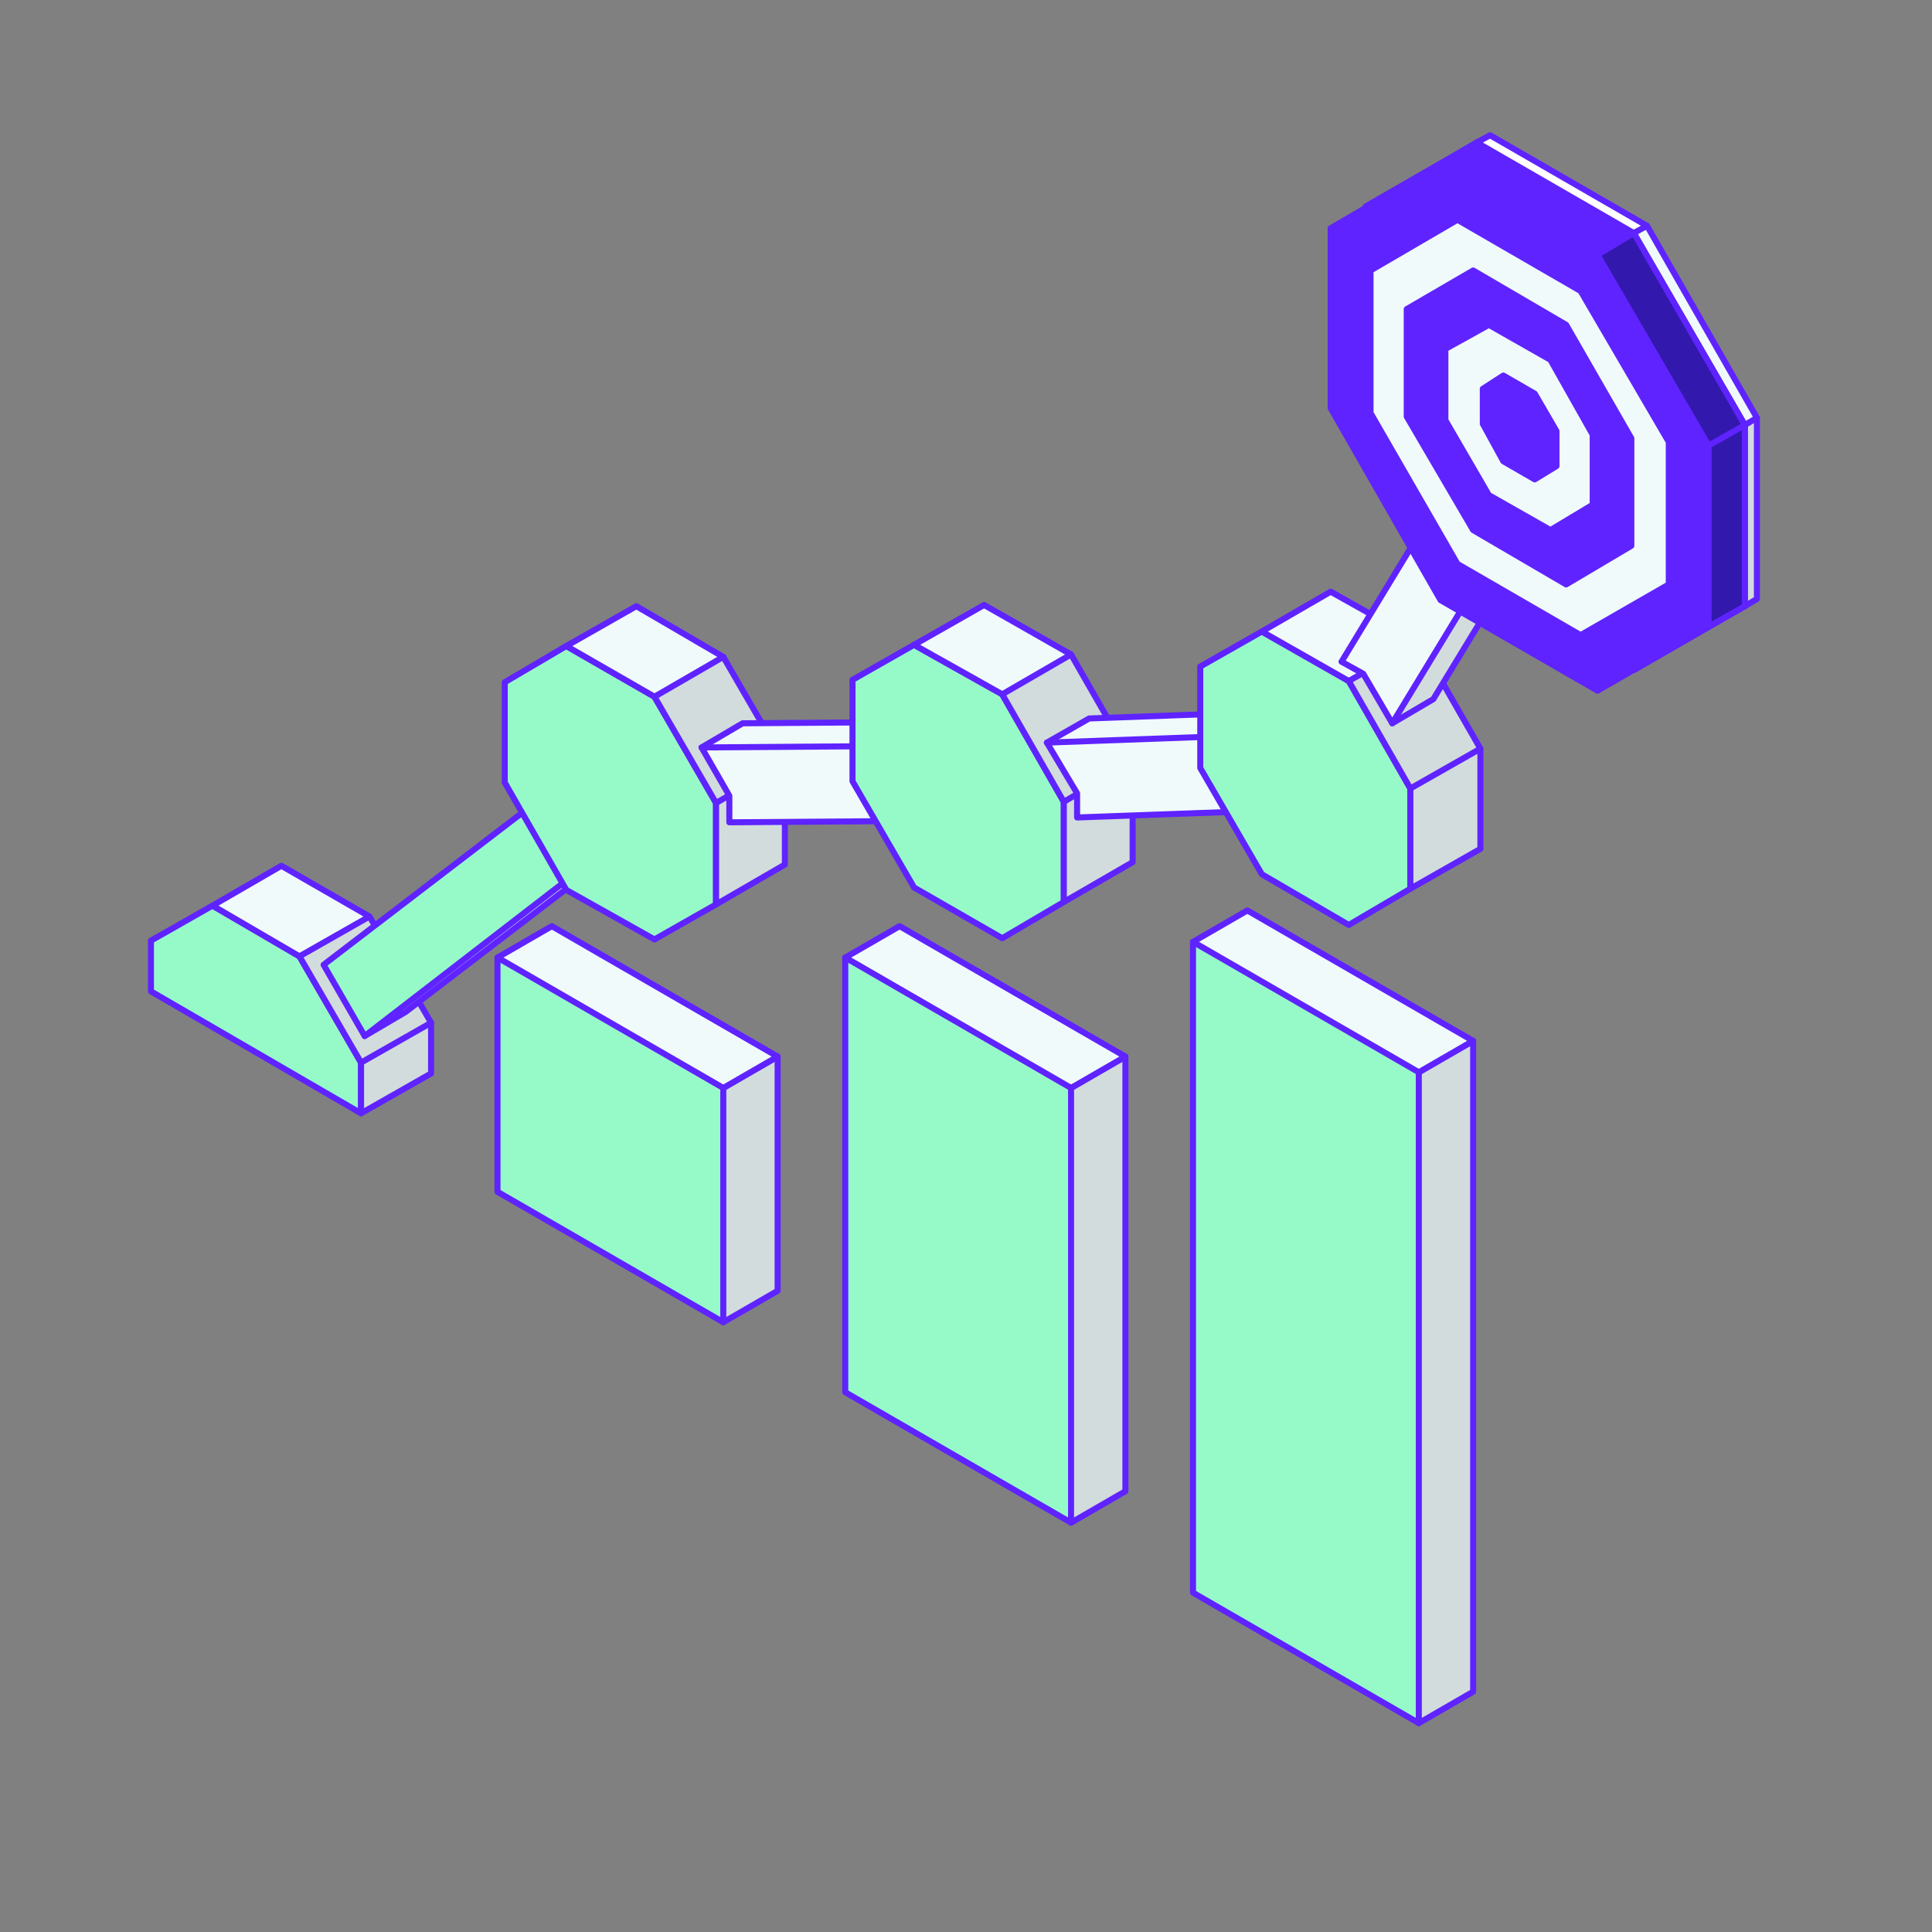 <?xml version="1.0" encoding="UTF-8"?>
<svg id="Layer_1" xmlns="http://www.w3.org/2000/svg" version="1.1" viewBox="0 0 160 160">
  <rect x="0" y="0" width="160" height="160" fill="#808080" stroke="none"/>
  <!-- Generator: Adobe Illustrator 29.8.2, SVG Export Plug-In . SVG Version: 2.1.1 Build 3)  -->
  <defs>
    <style>
      .st0, .st1, .st2, .st3, .st4, .st5, .st6 {
        stroke: #5f23ff;
        stroke-linecap: round;
        stroke-linejoin: round;
        stroke-width: .5px;
      }

      .st0, .st7 {
        fill: #5f23ff;
      }

      .st1 {
        fill: #96fac8;
      }

      .st2 {
        fill: #3218ad;
      }

      .st3 {
        fill: #fff;
      }

      .st4 {
        fill: #d2dcdc;
      }

      .st5 {
        fill: #991f16;
      }

      .st6 {
        fill: #f0fafa;
      }
    </style>
  </defs>
  <path class="st7" d="M101.4,107.2h-1.1c-.3,0-.5-.2-.5-.5s.2-.5.5-.5h1.1v1Z"/>
  <g>
    <g>
      <polygon class="st4" points="64.4 106.9 59.9 109.5 55.9 100.2 59.9 90.1 64.4 87.5 64.4 106.9"/>
      <polygon class="st6" points="59.9 90.1 53.2 93.6 41.2 79.3 45.7 76.7 64.4 87.5 59.9 90.1"/>
      <polygon class="st1" points="59.9 109.5 41.2 98.7 41.2 79.3 59.9 90.1 59.9 109.5"/>
    </g>
    <g>
      <polygon class="st4" points="93.2 123.5 88.7 126.1 83.2 94.9 88.7 90.1 93.2 87.5 93.2 123.5"/>
      <polygon class="st6" points="88.7 90.1 77 92.7 70 79.3 74.5 76.7 93.2 87.5 88.7 90.1"/>
      <polygon class="st1" points="88.7 126.1 70 115.3 70 79.3 88.7 90.1 88.7 126.1"/>
    </g>
    <g>
      <polygon class="st4" points="122 140.1 117.5 142.7 113.6 94.4 117.5 88.8 122 86.2 122 140.1"/>
      <polygon class="st6" points="117.5 88.8 108.1 90.7 98.8 78 103.3 75.4 122 86.2 117.5 88.8"/>
      <polygon class="st1" points="117.5 142.7 98.8 131.9 98.8 78 117.5 88.8 117.5 142.7"/>
    </g>
    <g>
      <polygon class="st1" points="29.9 88 24.8 79.2 17.6 75 12.5 77.9 12.5 82.1 29.9 92.2 29.9 88"/>
      <polygon class="st6" points="24.8 79.2 17.6 75 23.3 71.7 30.6 75.9 26.5 79.4 24.8 79.2"/>
      <polygon class="st4" points="29.9 88 24.8 79.2 30.6 75.9 35.7 84.7 33.2 87.9 29.9 88"/>
      <polygon class="st4" points="29.9 92.2 29.9 88 35.7 84.7 35.7 88.9 29.9 92.2"/>
    </g>
    <g>
      <polygon class="st4" points="44.3 66.5 30.2 85.8 33.6 83.8 51.1 70.4 44.3 66.5"/>
      <polygon class="st1" points="44.3 66.5 26.8 79.9 30.2 85.8 47.7 72.3 44.3 66.5"/>
    </g>
    <g>
      <polygon class="st1" points="59.3 66.5 54.2 57.7 46.9 53.5 41.8 56.5 41.8 64.8 46.9 73.7 54.2 77.8 59.3 74.9 59.3 66.5"/>
      <polygon class="st6" points="54.2 57.7 46.9 53.5 52.7 50.2 59.9 54.4 55.9 57.9 54.2 57.7"/>
      <polygon class="st4" points="59.3 66.5 54.2 57.7 59.9 54.4 65 63.2 62.6 66.4 59.3 66.5"/>
      <polygon class="st4" points="59.3 74.9 59.3 66.5 65 63.2 65 71.6 59.3 74.9"/>
    </g>
    <g>
      <polygon class="st6" points="77.5 66 75.2 62 75.2 59.8 61.5 59.9 58.1 61.9 74 68 77.5 66"/>
      <polygon class="st6" points="74 68 71.7 64 71.7 61.8 58.1 61.9 60.4 65.9 60.4 68.1 74 68"/>
    </g>
    <g>
      <polygon class="st1" points="88.1 66.4 83 57.5 75.7 53.4 70.6 56.3 70.6 64.7 75.7 73.5 83 77.7 88.1 74.7 88.1 66.4"/>
      <polygon class="st6" points="83 57.5 75.7 53.4 81.5 50.1 88.7 54.2 84.7 57.7 83 57.5"/>
      <polygon class="st4" points="88.1 66.4 83 57.5 88.7 54.2 93.8 63.1 91.3 66.3 88.1 66.4"/>
      <polygon class="st4" points="88.1 74.7 88.1 66.4 93.8 63.1 93.8 71.4 88.1 74.7"/>
    </g>
    <g>
      <polygon class="st6" points="106.4 65.2 103.9 60.9 103.9 59 90.2 59.5 86.7 61.5 103 67.2 106.4 65.2"/>
      <polygon class="st6" points="103 67.2 100.5 62.9 100.5 61 86.7 61.5 89.2 65.7 89.2 67.7 103 67.2"/>
    </g>
    <g>
      <polygon class="st1" points="116.8 65.3 111.7 56.4 104.5 52.3 99.4 55.2 99.4 63.6 104.5 72.4 111.7 76.6 116.8 73.6 116.8 65.3"/>
      <polygon class="st6" points="111.7 56.4 104.5 52.3 110.2 49 117.5 53.1 113.5 56.6 111.7 56.4"/>
      <polygon class="st4" points="116.8 65.3 111.7 56.4 117.5 53.1 122.6 62 120.1 65.2 116.8 65.3"/>
      <polygon class="st4" points="116.8 73.6 116.8 65.3 122.6 62 122.6 70.3 116.8 73.6"/>
    </g>
    <g>
      <polygon class="st4" points="123.9 47.1 121 42.1 117.6 44.1 115.3 59.9 118.7 57.9 124.9 47.7 123.9 47.1"/>
      <polygon class="st6" points="120.5 49.1 117.6 44.1 111.1 54.8 112.9 55.8 115.3 59.9 121.5 49.7 120.5 49.1"/>
    </g>
    <g>
      <polygon class="st5" points="144.5 35.2 135.3 19.3 122.3 11.8 113.1 17.1 113.1 32.1 122.3 48 135.3 55.5 144.5 50.2 144.5 35.2"/>
      <polygon class="st0" points="141.5 36.9 132.3 21.1 119.3 13.6 110.2 18.9 110.2 33.8 119.3 49.7 132.3 57.2 141.5 51.9 141.5 36.9"/>
      <polygon class="st6" points="138.2 36.6 130.9 24.1 120.7 18.2 113.5 22.4 113.5 34.2 120.7 46.7 130.9 52.6 138.2 48.4 138.2 36.6"/>
      <polygon class="st0" points="135.1 36.3 129.7 26.9 122 22.4 116.5 25.6 116.5 34.5 122 43.9 129.7 48.4 135.1 45.2 135.1 36.3"/>
      <polygon class="st6" points="131.9 36 128.4 29.8 123.3 26.9 119.7 28.9 119.7 34.8 123.3 41 128.4 43.9 131.9 41.8 131.9 36"/>
      <polygon class="st0" points="128.9 35.7 127.1 32.6 124.5 31.1 122.8 32.2 122.8 35.1 124.5 38.2 127.1 39.7 128.9 38.6 128.9 35.7"/>
      <polygon class="st0" points="132.3 21.1 119.3 13.6 122.3 11.8 135.3 19.3 134 21.3 132.3 21.1"/>
      <polygon class="st3" points="135.3 19.3 122.3 11.8 123.4 11.2 136.4 18.7 136.2 19.7 135.3 19.3"/>
      <polygon class="st4" points="144.5 50.2 144.5 35.2 144.7 34.6 145.5 34.6 145.5 49.6 144.5 50.2"/>
      <polygon class="st6" points="144.5 35.2 135.3 19.3 136.4 18.7 145.5 34.6 144.5 35.2"/>
      <polygon class="st2" points="141.5 36.9 132.3 21.1 135.3 19.3 144.5 35.2 143.1 37.7 141.5 36.9"/>
      <polygon class="st2" points="141.5 51.9 141.5 36.9 144.5 35.2 144.5 50.2 141.5 51.9"/>
    </g>
  </g>
</svg>